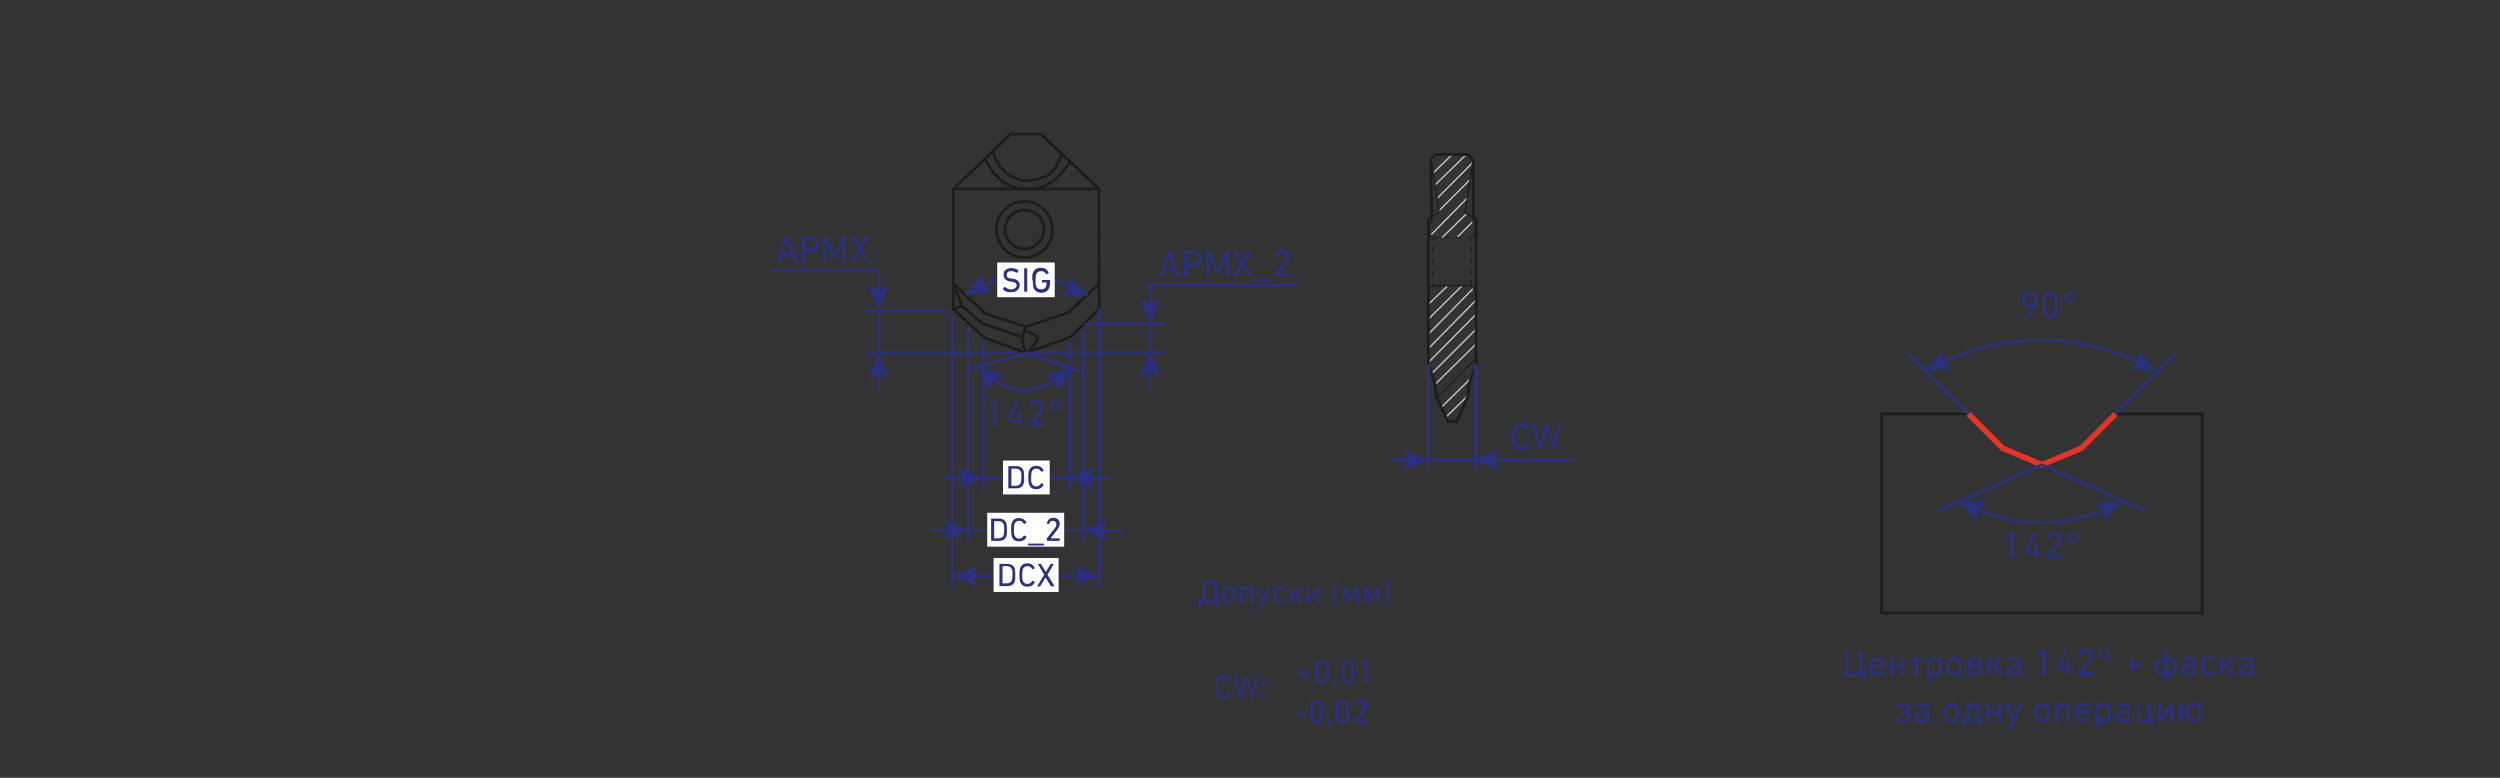 <?xml version="1.0" encoding="UTF-8"?>
<svg id="_Слой_1" data-name="Слой_1" xmlns="http://www.w3.org/2000/svg" version="1.1" viewBox="0 0 900 280">
  <rect x="0" y="0" width="900" height="280" fill="#333333" stroke="none"/>
  <!-- Generator: Adobe Illustrator 29.1.0, SVG Export Plug-In . SVG Version: 2.1.0 Build 142)  -->
  <defs>
    <style>
      .st0 {
        stroke-dasharray: 2;
      }

      .st0, .st1, .st2, .st3, .st4, .st5, .st6, .st7, .st8, .st9, .st10 {
        fill: none;
      }

      .st0, .st1, .st2, .st4, .st5, .st6, .st7, .st9, .st10 {
        stroke-miterlimit: 10;
      }

      .st0, .st1, .st3, .st6, .st7 {
        stroke-width: .5px;
      }

      .st0, .st1, .st3, .st7, .st8, .st10 {
        stroke: #1d1d1b;
      }

      .st2 {
        stroke: #ffed00;
      }

      .st11 {
        fill: #2a327e;
      }

      .st12 {
        fill: #2b3180;
      }

      .st3, .st8 {
        stroke-linecap: round;
        stroke-linejoin: round;
      }

      .st4 {
        stroke: #2b3180;
      }

      .st5 {
        stroke: #e6332a;
        stroke-width: 2px;
      }

      .st6 {
        stroke: #c8c6c6;
      }

      .st13 {
        fill: #fff;
      }

      .st7 {
        stroke-dasharray: 2.2 2.2;
      }

      .st9 {
        stroke: #2a327e;
      }
    </style>
  </defs>
  <g>
    <line class="st6" x1="515.9" y1="62.3" x2="522.8" y2="55.6"/>
    <line class="st6" x1="516.6" y1="66.6" x2="527.9" y2="55.6"/>
    <line class="st6" x1="517.3" y1="71.5" x2="530.1" y2="58.6"/>
    <line class="st6" x1="518" y1="75.9" x2="529.2" y2="64.7"/>
    <line class="st6" x1="515.1" y1="84.6" x2="528.2" y2="71.3"/>
    <line class="st6" x1="519.2" y1="85.5" x2="528" y2="76.9"/>
    <line class="st6" x1="524.4" y1="85.6" x2="530.3" y2="79.7"/>
    <line class="st6" x1="521.2" y1="102.8" x2="514.2" y2="109.6"/>
    <line class="st6" x1="526.4" y1="102.8" x2="514.2" y2="114.9"/>
    <line class="st6" x1="514.2" y1="120.3" x2="530.4" y2="103.8"/>
    <line class="st6" x1="514.2" y1="125.5" x2="531.3" y2="108.1"/>
    <line class="st6" x1="514.2" y1="130.5" x2="531.3" y2="113.2"/>
    <line class="st6" x1="531.3" y1="118.6" x2="515.6" y2="134.3"/>
    <line class="st6" x1="531.3" y1="123.9" x2="516.6" y2="138.4"/>
    <line class="st6" x1="529.4" y1="136.3" x2="518.9" y2="146.6"/>
    <line class="st6" x1="528.5" y1="142.4" x2="520.5" y2="150.2"/>
  </g>
  <polyline class="st8" points="364 48.3 374.8 48.3 395.6 68 395.7 111.3 385.2 121.4 369.4 127 354.2 121.5 343.2 111.3 343.2 68 364 48.1"/>
  <path class="st2" d="M2218.5-412.7"/>
  <path class="st2" d="M2194-427.7"/>
  <line class="st10" x1="343.2" y1="68" x2="395.6" y2="68"/>
  <path class="st10" d="M357.4,54.4c2,6.4,6,10,12,10.7"/>
  <path class="st10" d="M382.2,55.3c-1.8,6.5-6,9.7-12.8,9.7"/>
  <path class="st10" d="M385.2,58.1c-4,6.9-9.3,10.2-15.8,9.9"/>
  <path class="st10" d="M354.5,57.2c4.3,8.4,9.5,10.7,14.9,10.8"/>
  <line class="st10" x1="343.2" y1="102" x2="354.7" y2="112.9"/>
  <line class="st10" x1="369.3" y1="117.6" x2="354.7" y2="112.9"/>
  <line class="st10" x1="384.6" y1="112.5" x2="369.3" y2="117.6"/>
  <line class="st10" x1="395.7" y1="102.1" x2="384.6" y2="112.5"/>
  <line class="st10" x1="343.2" y1="102" x2="346.4" y2="110.2"/>
  <line class="st10" x1="343.2" y1="111.3" x2="346.4" y2="110.2"/>
  <line class="st10" x1="353.5" y1="116.4" x2="346.4" y2="110.2"/>
  <line class="st10" x1="368" y1="121.4" x2="353.5" y2="116.4"/>
  <path class="st10" d="M369.3,117.6c-1.5,3.1-1.5,6.2,0,9.3"/>
  <path class="st10" d="M368.8,119.2c2.1.4,3.8,1.2,5,2.4"/>
  <path class="st10" d="M369.4,127c2-1.6,3.5-3.4,4.4-5.3"/>
  <circle class="st10" cx="368.8" cy="82.6" r="10.1"/>
  <circle class="st10" cx="368.8" cy="82.6" r="7"/>
  <path class="st8" d="M530.3,57.6l-1.6-2h-11.9l-1.7,1.8.3,20.6-1.2,1.2v52.7c1.8,3.4,2.8,7,2.8,10.7l4.3,9.2h3.1l4.2-9.4c0-3.7.9-7.1,2.8-10.4v-53l-1-.8v-20.6Z"/>
  <line class="st1" x1="515.2" y1="57.4" x2="518.1" y2="76.5"/>
  <line class="st1" x1="515.5" y1="78" x2="518.1" y2="76.5"/>
  <line class="st1" x1="530.3" y1="57.6" x2="527.4" y2="76.6"/>
  <line class="st1" x1="530.3" y1="78.2" x2="527.4" y2="76.6"/>
  <line class="st1" x1="515.5" y1="78" x2="515.5" y2="80.2"/>
  <line class="st1" x1="514.2" y1="81.2" x2="515.5" y2="80.2"/>
  <line class="st1" x1="530.3" y1="78.2" x2="530.3" y2="80.2"/>
  <line class="st1" x1="531.3" y1="81.3" x2="530.3" y2="80.2"/>
  <line class="st1" x1="515.9" y1="102.8" x2="529.6" y2="102.8"/>
  <line class="st1" x1="514.2" y1="104.3" x2="515.9" y2="102.8"/>
  <line class="st1" x1="531.3" y1="104.9" x2="529.6" y2="102.8"/>
  <g>
    <line class="st1" x1="515.9" y1="85.5" x2="515.9" y2="86.5"/>
    <line class="st7" x1="515.9" y1="88.7" x2="515.9" y2="100.7"/>
    <line class="st1" x1="515.9" y1="101.8" x2="515.9" y2="102.8"/>
  </g>
  <line class="st0" x1="529.6" y1="102.8" x2="529.6" y2="85.6"/>
  <line class="st0" x1="515.9" y1="85.5" x2="529.6" y2="85.5"/>
  <line class="st0" x1="514.2" y1="83.7" x2="515.9" y2="85.5"/>
  <line class="st0" x1="531.3" y1="83.8" x2="529.6" y2="85.5"/>
  <line class="st3" x1="531.3" y1="129.1" x2="517.3" y2="143.2"/>
  <path class="st4" d="M347.6,106.2c13.7-8.7,28.3-8.7,43.9,0"/>
  <polygon class="st12" points="384.7 99.5 384.8 103.5 382 106.4 391.5 106.2 384.7 99.5"/>
  <polygon class="st12" points="357.1 105.3 353.9 102.7 353.6 98.7 347.6 106.1 357.1 105.3"/>
  <g>
    <path class="st11" d="M357.8,145.7h0l-1.6,1.1c0,0-.2,0-.2,0v-1c0,0,0-.1,0-.2l1.6-1.2c0,0,.2,0,.2,0h.8c0,0,.1,0,.1.1v9.1c0,0,0,.1-.1.1h-.9c0,0-.1,0-.1-.1v-7.8Z"/>
    <path class="st11" d="M362.8,152c0,0-.1,0-.1-.1v-.8c0,0,0-.1,0-.2l3-6.6c0,0,0-.1.2-.1h.9c0,0,.1,0,0,.1l-3,6.6h0s2.5,0,2.5,0c0,0,0,0,0,0v-2.5c0,0,0-.1.1-.1h.9c0,0,.1,0,.1.1v2.5c0,0,0,0,0,0h.9c0,0,.1,0,.1.1v.8c0,0,0,.1-.1.1h-.9c0,0,0,0,0,0v1.4c0,0,0,.1-.1.1h-.9c0,0-.1,0-.1-.1v-1.4c0,0,0,0,0,0h-3.7Z"/>
    <path class="st11" d="M370.5,152.8c0,0,0-.1,0-.2l3.4-4.3c.4-.6.7-1.1.7-1.6,0-.9-.6-1.5-1.5-1.5-.9,0-1.4.5-1.5,1.4,0,0,0,.1-.2.1l-.8-.2c0,0-.1,0-.1-.2,0-.6.3-1.1.8-1.6.5-.4,1.1-.7,1.9-.7.8,0,1.4.2,1.9.7.5.5.7,1.1.7,1.8,0,.7-.3,1.5-.9,2.3l-2.9,3.7h0s3.7,0,3.7,0c0,0,.1,0,.1.1v.8c0,0,0,.1-.1.1h-5c0,0-.1,0-.1-.1v-.7Z"/>
    <path class="st11" d="M380.1,148.1c-.6,0-1.1-.2-1.5-.6-.4-.4-.6-.9-.6-1.4,0-.6.2-1.1.6-1.4.4-.4.9-.6,1.5-.6.6,0,1.1.2,1.4.6.4.4.6.9.6,1.4,0,.6-.2,1.1-.6,1.4-.4.4-.9.6-1.4.6ZM380.1,147.4c.4,0,.7-.1.9-.4.2-.2.4-.6.4-.9,0-.4-.1-.7-.4-.9-.2-.2-.5-.4-.9-.4-.4,0-.7.1-.9.4-.2.2-.3.6-.3.9,0,.4.1.7.3.9.2.2.5.4.9.4Z"/>
  </g>
  <line class="st4" x1="353.9" y1="172.1" x2="385.1" y2="172.1"/>
  <line class="st4" x1="353.9" y1="123.1" x2="353.9" y2="176.1"/>
  <line class="st4" x1="385.1" y1="123.1" x2="385.1" y2="176.1"/>
  <g>
    <line class="st4" x1="391.1" y1="172.1" x2="399.8" y2="172.2"/>
    <polygon class="st12" points="393.9 175.9 392.3 172.1 393.9 168.4 385.1 172.1 393.9 175.9"/>
  </g>
  <g>
    <line class="st4" x1="339.9" y1="172.1" x2="347.9" y2="172.1"/>
    <polygon class="st12" points="345.1 175.8 346.7 172.1 345.1 168.4 353.9 172.1 345.1 175.8"/>
  </g>
  <line class="st4" x1="348.6" y1="191" x2="389.9" y2="191"/>
  <line class="st4" x1="348.6" y1="117.6" x2="348.6" y2="195"/>
  <line class="st4" x1="389.9" y1="118.9" x2="389.9" y2="195"/>
  <g>
    <line class="st4" x1="395.8" y1="191" x2="404.6" y2="191"/>
    <polygon class="st12" points="398.6 194.7 397.1 191 398.6 187.3 389.9 191 398.6 194.7"/>
  </g>
  <g>
    <line class="st4" x1="334.6" y1="191" x2="342.6" y2="191"/>
    <polygon class="st12" points="339.8 194.7 341.4 191 339.8 187.3 348.6 191 339.8 194.7"/>
  </g>
  <g>
    <line class="st4" x1="349" y1="207.3" x2="389.8" y2="207.3"/>
    <polygon class="st12" points="351.8 211 350.3 207.3 351.8 203.6 343.1 207.3 351.8 211"/>
    <polygon class="st12" points="387 211 388.5 207.3 387 203.6 395.7 207.3 387 211"/>
  </g>
  <line class="st4" x1="342.8" y1="113.3" x2="342.8" y2="211.4"/>
  <line class="st4" x1="395.7" y1="111.3" x2="395.7" y2="211.3"/>
  <line class="st4" x1="365.4" y1="127" x2="311.8" y2="127"/>
  <line class="st4" x1="341.6" y1="111.9" x2="310.9" y2="111.9"/>
  <line class="st4" x1="390.2" y1="116.6" x2="419.5" y2="116.6"/>
  <line class="st4" x1="369.4" y1="127" x2="419.5" y2="127"/>
  <g>
    <line class="st4" x1="414.1" y1="140.8" x2="414.1" y2="132.8"/>
    <polygon class="st12" points="417.8 135.6 414.1 134 410.4 135.6 414.1 126.8 417.8 135.6"/>
  </g>
  <line class="st4" x1="414.1" y1="116.6" x2="414.1" y2="126.8"/>
  <line class="st4" x1="414.1" y1="116.6" x2="414.1" y2="116.6"/>
  <line class="st4" x1="369.4" y1="127" x2="388.8" y2="133.8"/>
  <line class="st4" x1="349.9" y1="132.7" x2="369.4" y2="127"/>
  <path class="st4" d="M352.9,132.5c10,10.7,20.8,10.7,32.2,0"/>
  <polygon class="st12" points="356.4 140.6 357.7 136.7 361.3 135 352.2 132 356.4 140.6"/>
  <polygon class="st12" points="376.1 135.3 379.7 137 381 140.9 385.2 132.3 376.1 135.3"/>
  <line class="st4" x1="514.2" y1="165.6" x2="531.3" y2="165.6"/>
  <line class="st4" x1="514.2" y1="131.2" x2="514.2" y2="169.3"/>
  <line class="st4" x1="531.3" y1="131.1" x2="531.3" y2="169.3"/>
  <g>
    <line class="st4" x1="536.8" y1="165.6" x2="566.7" y2="165.6"/>
    <polygon class="st12" points="539.6 169.3 538 165.6 539.6 161.9 530.8 165.6 539.6 169.3"/>
  </g>
  <g>
    <path class="st11" d="M544.3,157.1c0-1.3,0-2.1.2-2.6.5-1.5,1.5-2.2,3.1-2.2,1.4,0,2.5.7,3,1.9,0,0,0,.1,0,.2l-.8.4c0,0-.2,0-.2,0-.4-.8-1.1-1.3-1.9-1.3-1,0-1.6.5-2,1.4-.1.4-.2,1.2-.2,2.3,0,1.2,0,2,.2,2.3.3.9,1,1.4,2,1.4.9,0,1.5-.4,1.9-1.3,0,0,0-.1.2,0l.8.4c0,0,0,0,0,.2-.5,1.2-1.6,1.9-3,1.9-1.6,0-2.7-.7-3.1-2.2-.2-.5-.3-1.4-.3-2.6Z"/>
    <path class="st11" d="M559.2,161.8c0,0-.1,0-.2-.1l-2-7h0s-2,7-2,7c0,0,0,.1-.2.1h-.8c0,0-.1,0-.2-.1l-2.3-9.1c0,0,0-.1.1-.1h.9c0,0,.2,0,.2.1l1.7,7h0l1.9-7c0,0,0-.1.2-.1h.7c0,0,.1,0,.2.1l2,7h0l1.6-7c0,0,0-.1.2-.1h.9c0,0,.1,0,.1.1l-2.3,9.1c0,0,0,.1-.2.1h-.8Z"/>
  </g>
  <g>
    <line class="st4" x1="500.2" y1="165.6" x2="508.3" y2="165.6"/>
    <polygon class="st12" points="505.4 169.3 507 165.6 505.4 161.9 514.2 165.6 505.4 169.3"/>
  </g>
  <g>
    <path class="st12" d="M431.4,219c0,0,0,0,0-.1v-2.6c0,0,0-.1.1-.1h.5c0,0,.1,0,.2,0,.4-.6.6-1.4.8-2.3.2-.9.2-2.3.2-4.2v-.5c0,0,0-.1.1-.1h4.7c0,0,.1,0,.1.1v7s0,0,0,0h.7c0,0,.1,0,.1.1v2.6c0,0,0,.1-.1.1h-.8c0,0,0,0,0-.1v-1.7s0,0,0,0h-5.4s0,0,0,0v1.7c0,0,0,.1-.1.1h-.8ZM436.9,216.1s0,0,0,0v-6s0,0,0,0h-2.7s0,0,0,0h0c0,1.7,0,3-.2,3.8-.1.9-.4,1.6-.7,2.2,0,0,0,0,0,0h3.6Z"/>
    <path class="st12" d="M439.9,214.2c0-.6,0-1.1.2-1.5.3-1,1.2-1.5,2.3-1.5s2,.6,2.3,1.5c.1.4.2.9.2,1.5s0,1.1-.2,1.5c-.3,1-1.2,1.5-2.3,1.5s-1.9-.6-2.3-1.5c-.1-.4-.2-.9-.2-1.5ZM443.8,214.2c0-.5,0-.9-.1-1.2-.2-.6-.6-.9-1.3-.9s-1.1.3-1.3.9c0,.3-.1.7-.1,1.2s0,.9.1,1.2c.2.6.6.9,1.3.9s1.1-.3,1.3-.9c0-.3.1-.7.1-1.2Z"/>
    <path class="st12" d="M446.5,217.1c0,0-.1,0-.1-.1v-5.5c0,0,0-.1.1-.1h4.3c0,0,.1,0,.1.1v5.5c0,0,0,.1-.1.1h-.8c0,0-.1,0-.1-.1v-4.7s0,0,0,0h-2.4s0,0,0,0v4.7c0,0,0,.1-.1.1h-.8Z"/>
    <path class="st12" d="M453,219.3c0,0-.1,0-.1-.1v-.7c0,0,0-.1.1-.1h.2c.5,0,.7-.2,1-.9l.2-.5-2.1-5.5c0,0,0-.1,0-.1h.8c0,0,.1,0,.1.1l1.5,4.1h0l1.5-4.1c0,0,0-.1.1-.1h.8c0,0,.1,0,0,.1l-2.3,6.1c-.3.7-.5,1.1-.8,1.4-.3.2-.6.4-1,.4h-.3Z"/>
    <path class="st12" d="M458.4,215.7c-.1-.4-.2-.9-.2-1.5s0-1.1.2-1.5c.3-1,1.2-1.5,2.3-1.5s1.5.3,2,1c0,0,0,.1,0,.2l-.5.4c0,0-.1,0-.2,0-.3-.4-.7-.6-1.2-.6s-1.1.3-1.3.9c0,.3-.1.7-.1,1.2s0,.9.1,1.2c.2.6.6.9,1.3.9s.9-.2,1.2-.6c0,0,.1,0,.2,0l.5.4c0,0,0,.1,0,.2-.5.6-1.1,1-2,1s-1.9-.6-2.3-1.5Z"/>
    <path class="st12" d="M464.3,217.1c0,0-.1,0-.1-.1v-5.5c0,0,0-.1.1-.1h.8c0,0,.1,0,.1.1v2.2s0,0,0,0h.5c.4,0,.8-.3,1-.7l.3-.8c.3-.7.6-.9,1.3-.9h.4c0,0,.1,0,.1.1v.7c0,0,0,.1-.1.1h-.1c-.4,0-.6,0-.7.5l-.3.6c-.1.3-.3.5-.6.7h0c.3.1.6.4.8.8l.3.8c.2.5.3.6.8.6h0c0,0,.1,0,.1.1v.7c0,0,0,.1-.1.1h-.4c-.7,0-1-.3-1.3-1l-.3-.9c-.3-.6-.6-.6-1-.6h-.5s0,0,0,0v2.3c0,0,0,.1-.1.1h-.8Z"/>
    <path class="st12" d="M470.5,217.1c0,0-.1,0-.1-.1v-5.5c0,0,0-.1.1-.1h.8c0,0,.1,0,.1.1v4.1h0l2.7-4.1s0,0,.1,0h.8c0,0,.1,0,.1.1v5.5c0,0,0,.1-.1.1h-.8c0,0-.1,0-.1-.1v-4.1h0l-2.7,4.1c0,0,0,0-.1,0h-.8Z"/>
    <path class="st12" d="M479.7,213.2c0-1.8.5-3.4,1.4-4.8,0,0,.1-.1.2-.1h.4c0,0,.1,0,0,.1-.8,1.5-1.1,3.1-1.1,4.8s.4,3.3,1.1,4.8c0,0,0,.1,0,.1h-.4c0,0-.1,0-.2-.1-.9-1.5-1.4-3.1-1.4-4.8Z"/>
    <path class="st12" d="M483.5,217.1c0,0-.1,0-.1-.1v-5.5c0,0,0-.1.1-.1h.9c0,0,.1,0,.1,0l1.7,3.7h0l1.7-3.7c0,0,0,0,.1,0h.9c0,0,.1,0,.1.1v5.5c0,0,0,.1-.1.1h-.8c0,0-.1,0-.1-.1v-3.7h0l-1.4,2.9c0,0,0,.1-.2.1h-.5s0,0-.1-.1l-1.4-2.9h0v3.7c0,0,0,.1-.1.1h-.8Z"/>
    <path class="st12" d="M491.2,217.1c0,0-.1,0-.1-.1v-5.5c0,0,0-.1.1-.1h.9c0,0,.1,0,.1,0l1.7,3.7h0l1.7-3.7c0,0,0,0,.1,0h.9c0,0,.1,0,.1.1v5.5c0,0,0,.1-.1.1h-.8c0,0-.1,0-.1-.1v-3.7h0l-1.4,2.9c0,0,0,.1-.2.1h-.5s0,0-.1-.1l-1.4-2.9h0v3.7c0,0,0,.1-.1.1h-.8Z"/>
    <path class="st12" d="M499.5,213.2c0-1.7-.4-3.3-1.1-4.8,0,0,0-.1,0-.1h.4c0,0,.1,0,.2.1.9,1.5,1.4,3.1,1.4,4.8s-.5,3.4-1.4,4.8c0,0-.1.1-.2.1h-.4c0,0-.1,0,0-.1.8-1.5,1.1-3.1,1.1-4.8Z"/>
    <path class="st12" d="M469,243.1s0,0,0,0h-1.9c0,0-.1,0-.1-.1v-.6c0,0,0-.1.1-.1h1.9s0,0,0,0v-1.9c0,0,0-.1.1-.1h.7c0,0,.1,0,.1.1v1.9s0,0,0,0h1.9c0,0,.1,0,.1.1v.6c0,0,0,.1-.1.1h-1.9s0,0,0,0v1.9c0,0,0,.1-.1.1h-.7c0,0-.1,0-.1-.1v-1.9Z"/>
    <path class="st12" d="M473.5,241.9c0-1.4,0-2.3.2-2.7.3-1,1.1-1.5,2.2-1.5s1.9.5,2.2,1.5c.1.4.2,1.3.2,2.7s0,2.3-.2,2.7c-.3,1-1.1,1.5-2.2,1.5s-1.9-.5-2.2-1.5c-.1-.4-.2-1.3-.2-2.7ZM475.9,245.1c.6,0,1-.3,1.2-.8,0-.3.1-1.1.1-2.5s0-2.2-.1-2.5c-.2-.5-.6-.8-1.2-.8s-1,.3-1.2.8c0,.3-.1,1.1-.1,2.5s0,2.2.1,2.5c.2.5.6.8,1.2.8Z"/>
    <path class="st12" d="M480,244.8c0,0,0-.1.1-.1h.8c0,0,.1,0,.1.1v1.1c0,.1,0,.2,0,.3l-.7,1c0,0,0,0-.2,0s-.1,0-.1-.1v-2.3Z"/>
    <path class="st12" d="M482.8,241.9c0-1.4,0-2.3.2-2.7.3-1,1.1-1.5,2.2-1.5s1.9.5,2.2,1.5c.1.4.2,1.3.2,2.7s0,2.3-.2,2.7c-.3,1-1.1,1.5-2.2,1.5s-1.9-.5-2.2-1.5c-.1-.4-.2-1.3-.2-2.7ZM485.2,245.1c.6,0,1-.3,1.2-.8,0-.3.1-1.1.1-2.5s0-2.2-.1-2.5c-.2-.5-.6-.8-1.2-.8s-1,.3-1.2.8c0,.3-.1,1.1-.1,2.5s0,2.2.1,2.5c.2.5.6.8,1.2.8Z"/>
    <path class="st12" d="M491.4,239h0l-1.4.9c0,0-.1,0-.1,0v-.9c0,0,0-.1,0-.2l1.4-1c0,0,.1,0,.2,0h.7c0,0,.1,0,.1.1v7.9c0,0,0,.1-.1.1h-.8c0,0-.1,0-.1-.1v-6.8Z"/>
    <path class="st12" d="M466.9,257.6c0,0-.1,0-.1-.1v-.7c0,0,0-.1.1-.1h3.2c0,0,.1,0,.1.1v.7c0,0,0,.1-.1.1h-3.2Z"/>
    <path class="st12" d="M471.6,256.3c0-1.4,0-2.3.2-2.7.3-1,1.1-1.5,2.2-1.5s1.9.5,2.2,1.5c.1.4.2,1.3.2,2.7s0,2.3-.2,2.7c-.3,1-1.1,1.5-2.2,1.5s-1.9-.5-2.2-1.5c-.1-.4-.2-1.3-.2-2.7ZM474,259.5c.6,0,1-.3,1.2-.8,0-.3.1-1.1.1-2.5s0-2.2-.1-2.5c-.2-.5-.6-.8-1.2-.8s-1,.3-1.2.8c0,.3-.1,1.1-.1,2.5s0,2.2.1,2.5c.2.5.6.8,1.2.8Z"/>
    <path class="st12" d="M478.1,259.2c0,0,0-.1.1-.1h.8c0,0,.1,0,.1.1v1.1c0,.1,0,.2,0,.3l-.7,1c0,0,0,0-.2,0s-.1,0-.1-.1v-2.3Z"/>
    <path class="st12" d="M480.8,256.3c0-1.4,0-2.3.2-2.7.3-1,1.1-1.5,2.2-1.5s1.9.5,2.2,1.5c.1.4.2,1.3.2,2.7s0,2.3-.2,2.7c-.3,1-1.1,1.5-2.2,1.5s-1.9-.5-2.2-1.5c-.1-.4-.2-1.3-.2-2.7ZM483.3,259.5c.6,0,1-.3,1.2-.8,0-.3.1-1.1.1-2.5s0-2.2-.1-2.5c-.2-.5-.6-.8-1.2-.8s-1,.3-1.2.8c0,.3-.1,1.1-.1,2.5s0,2.2.1,2.5c.2.5.6.8,1.2.8Z"/>
    <path class="st12" d="M487.5,259.6c0,0,0-.1,0-.2l2.9-3.7c.4-.5.6-1,.6-1.4,0-.8-.5-1.3-1.3-1.3s-1.2.4-1.3,1.2c0,0,0,.1-.1,0l-.7-.2c0,0-.1,0,0-.1,0-.5.3-1,.7-1.4.4-.4.9-.6,1.6-.6s1.2.2,1.7.6c.4.4.6.9.6,1.6s-.3,1.3-.8,2l-2.5,3.2h0s3.2,0,3.2,0c0,0,.1,0,.1.1v.7c0,0,0,.1-.1.1h-4.4c0,0-.1,0-.1-.1v-.6Z"/>
  </g>
  <g>
    <path class="st12" d="M437.6,247.4c0-1.1,0-1.9.2-2.3.4-1.3,1.3-1.9,2.7-1.9s2.1.6,2.6,1.6c0,0,0,.1,0,.2l-.7.3c0,0-.1,0-.2,0-.4-.7-.9-1.1-1.7-1.1s-1.4.4-1.7,1.2c-.1.3-.2,1-.2,2s0,1.7.2,2c.3.8.8,1.2,1.7,1.2s1.3-.4,1.7-1.1c0,0,0,0,.2,0l.7.3c0,0,0,0,0,.2-.5,1.1-1.4,1.6-2.6,1.6s-2.3-.6-2.7-1.9c-.1-.4-.2-1.2-.2-2.3Z"/>
    <path class="st12" d="M450.5,251.5c0,0-.1,0-.1-.1l-1.7-6.1h0l-1.7,6.1c0,0,0,.1-.1.1h-.7c0,0-.1,0-.1-.1l-2-7.9c0,0,0-.1,0-.1h.8c0,0,.1,0,.1.1l1.5,6.1h0l1.7-6.1c0,0,0-.1.1-.1h.6c0,0,.1,0,.1.1l1.7,6.1h0l1.4-6.1c0,0,0-.1.2-.1h.8c0,0,.1,0,0,.1l-2,7.9c0,0,0,.1-.1.1h-.7Z"/>
    <path class="st12" d="M454.3,247c0,0-.1,0-.1-.1v-1c0,0,0-.1.1-.1h.9c0,0,.1,0,.1.1v1c0,0,0,.1-.1.1h-.9ZM454.2,250.4c0,0,0-.1.1-.1h.9c0,0,.1,0,.1.1v1c0,0,0,.1-.1.1h-.9c0,0-.1,0-.1-.1v-1Z"/>
  </g>
  <g>
    <line class="st4" x1="316.3" y1="141.2" x2="316.3" y2="133.2"/>
    <polygon class="st12" points="320 136 316.3 134.4 312.6 136 316.3 127.2 320 136"/>
  </g>
  <line class="st4" x1="316.3" y1="111.5" x2="316.3" y2="127.2"/>
  <g>
    <rect class="st13" x="361.1" y="165.8" width="16.8" height="12.2"/>
    <g>
      <path class="st11" d="M363,167.9c0,0,0-.1.1-.1h2.7c1.4,0,2.3.6,2.7,1.7.1.4.2,1.2.2,2.3,0,1.1,0,1.9-.2,2.3-.4,1.2-1.3,1.7-2.7,1.7h-2.7c0,0-.1,0-.1-.1v-7.9ZM364.1,174.9s0,0,0,0h1.5c1,0,1.6-.4,1.9-1.1.1-.3.2-1,.2-2,0-1,0-1.7-.2-2-.3-.7-.9-1.1-1.9-1.1h-1.5s0,0,0,0v6Z"/>
      <path class="st11" d="M370.2,171.9c0-1.1,0-1.9.2-2.3.4-1.3,1.3-1.9,2.7-1.9,1.2,0,2.1.6,2.6,1.6,0,0,0,.1,0,.2l-.7.3c0,0-.1,0-.2,0-.4-.7-.9-1.1-1.7-1.1-.9,0-1.4.4-1.7,1.2-.1.3-.2,1-.2,2s0,1.7.2,2c.3.8.8,1.2,1.7,1.2.8,0,1.3-.4,1.7-1.1,0,0,0,0,.2,0l.7.3c0,0,0,0,0,.2-.5,1.1-1.4,1.6-2.6,1.6-1.4,0-2.3-.6-2.7-1.9-.1-.4-.2-1.2-.2-2.3Z"/>
    </g>
  </g>
  <g>
    <rect class="st13" x="355.4" y="184.6" width="27.7" height="12.2"/>
    <g>
      <path class="st11" d="M356.8,186.8c0,0,0-.1.1-.1h2.7c1.4,0,2.3.6,2.7,1.7.1.4.2,1.2.2,2.3,0,1.1,0,1.9-.2,2.3-.4,1.2-1.3,1.7-2.7,1.7h-2.7c0,0-.1,0-.1-.1v-7.9ZM357.9,193.8s0,0,0,0h1.5c1,0,1.6-.4,1.9-1.1.1-.3.2-1,.2-2,0-1,0-1.7-.2-2-.3-.7-.9-1.1-1.9-1.1h-1.5s0,0,0,0v6Z"/>
      <path class="st11" d="M364,190.7c0-1.1,0-1.9.2-2.3.4-1.3,1.3-1.9,2.7-1.9,1.2,0,2.1.6,2.6,1.6,0,0,0,.1,0,.2l-.7.3c0,0-.1,0-.2,0-.4-.7-.9-1.1-1.7-1.1-.9,0-1.4.4-1.7,1.2-.1.3-.2,1-.2,2s0,1.7.2,2c.3.8.8,1.2,1.7,1.2.8,0,1.3-.4,1.7-1.1,0,0,0,0,.2,0l.7.3c0,0,0,0,0,.2-.5,1.1-1.4,1.6-2.6,1.6-1.4,0-2.3-.6-2.7-1.9-.1-.4-.2-1.2-.2-2.3Z"/>
      <path class="st11" d="M375.8,196.4h-5.7s0-.7,0-.7h5.7s0,.7,0,.7Z"/>
      <path class="st11" d="M376.8,194.1c0,0,0-.1,0-.2l2.9-3.7c.4-.5.6-1,.6-1.4,0-.8-.5-1.3-1.3-1.3-.8,0-1.2.4-1.3,1.2,0,0,0,.1-.1,0l-.7-.2c0,0-.1,0,0-.1,0-.5.3-1,.7-1.4.4-.4.9-.6,1.6-.6.7,0,1.2.2,1.7.6.4.4.6.9.6,1.6,0,.6-.3,1.3-.8,2l-2.5,3.2h0s3.2,0,3.2,0c0,0,.1,0,.1.1v.7c0,0,0,.1-.1.1h-4.4c0,0-.1,0-.1-.1v-.6Z"/>
    </g>
  </g>
  <g>
    <rect class="st13" x="357.7" y="200.9" width="23.4" height="12.2"/>
    <g>
      <path class="st11" d="M359.8,203.1c0,0,0-.1.1-.1h2.7c1.4,0,2.3.6,2.7,1.7.1.4.2,1.2.2,2.3,0,1.1,0,1.9-.2,2.3-.4,1.2-1.3,1.7-2.7,1.7h-2.7c0,0-.1,0-.1-.1v-7.9ZM360.9,210s0,0,0,0h1.5c1,0,1.6-.4,1.9-1.1.1-.3.2-1,.2-2,0-1,0-1.7-.2-2-.3-.7-.9-1.1-1.9-1.1h-1.5s0,0,0,0v6Z"/>
      <path class="st11" d="M367,207c0-1.1,0-1.9.2-2.3.4-1.3,1.3-1.9,2.7-1.9,1.2,0,2.1.6,2.6,1.6,0,0,0,.1,0,.2l-.7.3c0,0-.1,0-.2,0-.4-.7-.9-1.1-1.7-1.1-.9,0-1.4.4-1.7,1.2-.1.3-.2,1-.2,2s0,1.7.2,2c.3.8.8,1.2,1.7,1.2.8,0,1.3-.4,1.7-1.1,0,0,0,0,.2,0l.7.3c0,0,0,0,0,.2-.5,1.1-1.4,1.6-2.6,1.6-1.4,0-2.3-.6-2.7-1.9-.1-.4-.2-1.2-.2-2.3Z"/>
      <path class="st11" d="M378.5,211.1c0,0-.1,0-.2-.1l-1.9-3.1h0l-1.9,3.1c0,0-.1.1-.2.1h-.9c0,0-.1,0,0-.1l2.5-4.1-2.2-3.8c0,0,0-.1,0-.1h.9c0,0,.1,0,.2.1l1.7,2.8h0l1.7-2.8c0,0,0-.1.2-.1h.9c0,0,.1,0,0,.1l-2.2,3.8,2.5,4.1c0,0,0,.1,0,.1h-.9Z"/>
    </g>
  </g>
  <g>
    <path class="st11" d="M282.5,85.2c0,0,0-.1.2-.1h.9c0,0,.2,0,.2.1l3.2,9.1c0,0,0,.1,0,.1h-1c0,0-.2,0-.2-.1l-.7-2h-3.8s-.7,2.1-.7,2.1c0,0,0,.1-.2.1h-1c0,0-.1,0,0-.1l3.3-9.2ZM281.6,91.2h3s-1.5-4.3-1.5-4.3h0l-1.5,4.3Z"/>
    <path class="st11" d="M288.6,94.5c0,0-.1,0-.1-.1v-9.1c0,0,0-.1.1-.1h3.4c.9,0,1.6.3,2.2.8.5.5.8,1.2.8,2,0,.8-.3,1.5-.8,2.1-.5.5-1.3.8-2.2.8h-2.2c0,0,0,0,0,0v3.6c0,0,0,.1-.1.1h-1ZM291.9,89.5c1.2,0,1.8-.6,1.8-1.7s-.7-1.7-1.8-1.7h-2.1c0,0,0,0,0,0v3.2c0,0,0,0,0,0h2.1Z"/>
    <path class="st11" d="M296.6,85.2c0,0,0-.1.1-.1h.9c.1,0,.2,0,.2.1l2.8,6.3h0l2.7-6.4c0,0,.1-.1.2-.1h.9c0,0,.1,0,.1.1v9.1c0,0,0,.1-.1.1h-.9c0,0-.1,0-.1-.1v-6.6h0l-2.3,5.2c0,.1-.1.2-.2.2h-.6c-.1,0-.2,0-.3-.2l-2.4-5.2h0v6.6c0,0,0,.1-.1.1h-.9c0,0-.1,0-.1-.1v-9.1Z"/>
    <path class="st11" d="M312.2,94.4c0,0-.2,0-.2-.1l-2.2-3.6h0l-2.2,3.6c0,0-.1.1-.2.1h-1.1c0,0-.1,0,0-.2l2.8-4.7-2.6-4.3c0,0,0-.2,0-.2h1.1c0,0,.2,0,.2.1l1.9,3.2h0l1.9-3.2c0,0,0-.1.2-.1h1.1c.1,0,.1,0,0,.2l-2.6,4.4,2.9,4.7c0,.1,0,.2,0,.2h-1.1Z"/>
  </g>
  <g>
    <polyline class="st4" points="278 97.5 316.2 97.5 316.3 105.5"/>
    <polygon class="st12" points="312.5 102.7 316.3 104.3 320 102.7 316.3 111.5 312.5 102.7"/>
  </g>
  <g>
    <path class="st11" d="M420.3,90.3c0,0,0-.1.2-.1h.9c0,0,.2,0,.2.1l3.2,9.1c0,0,0,.1,0,.1h-1c0,0-.2,0-.2-.1l-.7-2h-3.8s-.7,2.1-.7,2.1c0,0,0,.1-.2.1h-1c0,0-.1,0,0-.1l3.3-9.2ZM419.4,96.3h3s-1.5-4.3-1.5-4.3h0l-1.5,4.3Z"/>
    <path class="st11" d="M426.3,99.6c0,0-.1,0-.1-.1v-9.1c0,0,0-.1.1-.1h3.4c.9,0,1.6.3,2.2.8.5.5.8,1.2.8,2,0,.8-.3,1.5-.8,2.1-.5.5-1.3.8-2.2.8h-2.2c0,0,0,0,0,0v3.6c0,0,0,.1-.1.1h-1ZM429.6,94.7c1.2,0,1.8-.6,1.8-1.7s-.7-1.7-1.8-1.7h-2.1c0,0,0,0,0,0v3.2c0,0,0,0,0,0h2.1Z"/>
    <path class="st11" d="M434.4,90.3c0,0,0-.1.1-.1h.9c.1,0,.2,0,.2.1l2.8,6.3h0l2.7-6.4c0,0,.1-.1.2-.1h.9c0,0,.1,0,.1.1v9.1c0,0,0,.1-.1.1h-.9c0,0-.1,0-.1-.1v-6.6h0l-2.3,5.2c0,.1-.1.2-.2.2h-.6c-.1,0-.2,0-.3-.2l-2.4-5.2h0v6.6c0,0,0,.1-.1.1h-.9c0,0-.1,0-.1-.1v-9.1Z"/>
    <path class="st11" d="M449.9,99.6c0,0-.2,0-.2-.1l-2.2-3.6h0l-2.2,3.6c0,0-.1.1-.2.1h-1.1c0,0-.1,0,0-.2l2.8-4.7-2.6-4.3c0,0,0-.2,0-.2h1.1c0,0,.2,0,.2.1l1.9,3.2h0l1.9-3.2c0,0,0-.1.2-.1h1.1c.1,0,.1,0,0,.2l-2.6,4.4,2.9,4.7c0,.1,0,.2,0,.2h-1.1Z"/>
    <path class="st11" d="M458,101.4h-6.6s0-.8,0-.8h6.6s0,.8,0,.8Z"/>
    <path class="st11" d="M459.1,98.7c0,0,0-.1,0-.2l3.4-4.3c.4-.6.7-1.1.7-1.6,0-.9-.6-1.5-1.5-1.5-.9,0-1.4.5-1.5,1.4,0,0,0,.1-.2.1l-.8-.2c0,0-.1,0-.1-.2,0-.6.3-1.1.8-1.6.5-.4,1.1-.7,1.9-.7.8,0,1.4.2,1.9.7.5.5.7,1.1.7,1.8,0,.7-.3,1.5-.9,2.3l-2.9,3.7h0s3.7,0,3.7,0c0,0,.1,0,.1.1v.8c0,0,0,.1-.1.1h-5c0,0-.1,0-.1-.1v-.7Z"/>
  </g>
  <g>
    <polyline class="st4" points="452.4 102.6 414.1 102.6 414.1 110.6"/>
    <polygon class="st12" points="410.4 107.8 414.1 109.4 417.8 107.8 414.1 116.6 410.4 107.8"/>
  </g>
  <line class="st4" x1="452.4" y1="102.6" x2="467.2" y2="102.6"/>
  <line class="st10" x1="708.6" y1="149" x2="721" y2="161.4"/>
  <line class="st10" x1="721" y1="161.4" x2="735.1" y2="167.3"/>
  <polyline class="st10" points="708.6 149 677.4 149 677.4 220.7 735.1 220.7 792.8 220.7 792.8 149 761.6 149"/>
  <line class="st10" x1="761.6" y1="149" x2="749.2" y2="161.4"/>
  <line class="st10" x1="749.2" y1="161.4" x2="735.1" y2="167.3"/>
  <polyline class="st5" points="708.6 149 721 161.4 735.1 167.3 749.2 161.4 761.6 149"/>
  <line class="st9" x1="735.1" y1="167.3" x2="772.6" y2="184"/>
  <line class="st9" x1="735.1" y1="167.3" x2="697.6" y2="184"/>
  <g>
    <path class="st9" d="M710.7,183.1c16.1,6.8,32.1,6.9,47.9,0"/>
    <polygon class="st11" points="711.7 187.6 711.8 183.6 714.8 180.8 705.2 180.6 711.7 187.6"/>
    <polygon class="st11" points="757.6 187.7 757.4 183.6 754.4 181 763.9 180.6 757.6 187.7"/>
  </g>
  <g>
    <path class="st11" d="M724,193.2h0l-1.6,1.1c0,0-.2,0-.2,0v-1c0,0,0-.1,0-.2l1.6-1.2c0,0,.2,0,.2,0h.8c0,0,.1,0,.1.1v9.1c0,0,0,.1-.1.1h-.9c0,0-.1,0-.1-.1v-7.8Z"/>
    <path class="st11" d="M729.1,199.5c0,0-.1,0-.1-.1v-.8c0,0,0-.1,0-.2l3-6.6c0,0,0-.1.2-.1h.9c0,0,.1,0,0,.1l-3,6.6h0s2.5,0,2.5,0c0,0,0,0,0,0v-2.5c0,0,0-.1.1-.1h.9c0,0,.1,0,.1.1v2.5c0,0,0,0,0,0h.9c0,0,.1,0,.1.1v.8c0,0,0,.1-.1.1h-.9c0,0,0,0,0,0v1.4c0,0,0,.1-.1.1h-.9c0,0-.1,0-.1-.1v-1.4c0,0,0,0,0,0h-3.7Z"/>
    <path class="st11" d="M736.8,200.3c0,0,0-.1,0-.2l3.4-4.3c.4-.6.7-1.1.7-1.6,0-.9-.6-1.5-1.5-1.5-.9,0-1.4.5-1.5,1.4,0,0,0,.1-.2.1l-.8-.2c0,0-.1,0-.1-.2,0-.6.3-1.1.8-1.6.5-.4,1.1-.7,1.9-.7.8,0,1.4.2,1.9.7.5.5.7,1.1.7,1.8,0,.7-.3,1.5-.9,2.3l-2.9,3.7h0s3.7,0,3.7,0c0,0,.1,0,.1.1v.8c0,0,0,.1-.1.1h-5c0,0-.1,0-.1-.1v-.7Z"/>
    <path class="st11" d="M746.4,195.6c-.6,0-1.1-.2-1.5-.6-.4-.4-.6-.9-.6-1.4,0-.6.2-1.1.6-1.4.4-.4.9-.6,1.5-.6.6,0,1.1.2,1.4.6.4.4.6.9.6,1.4,0,.6-.2,1.1-.6,1.4-.4.4-.9.6-1.4.6ZM746.4,194.9c.4,0,.7-.1.9-.4.2-.2.4-.6.4-.9,0-.4-.1-.7-.4-.9-.2-.2-.5-.4-.9-.4-.4,0-.7.1-.9.4-.2.2-.3.6-.3.9,0,.4.1.7.3.9.2.2.5.4.9.4Z"/>
  </g>
  <line class="st9" x1="708.6" y1="149" x2="687" y2="127.5"/>
  <line class="st9" x1="761.6" y1="149" x2="783.2" y2="127.4"/>
  <g>
    <path class="st9" d="M698.4,130.8c23.9-11.1,48.1-11.2,72.6,0"/>
    <polygon class="st11" points="702.6 133 699.5 130.3 699.3 126.3 693.1 133.5 702.6 133"/>
    <polygon class="st11" points="766.8 133 769.8 130.4 770 126.3 776.3 133.5 766.8 133"/>
  </g>
  <g>
    <path class="st11" d="M731.5,110.4h0c-.2.1-.5.2-1,.2-.8,0-1.4-.2-1.9-.8-.5-.5-.8-1.2-.8-2,0-.9.3-1.6.8-2.1.5-.5,1.2-.8,2.1-.8.8,0,1.5.3,2.1.8.5.5.8,1.2.8,2.1,0,.7-.2,1.4-.6,2.1l-2.4,4.5c0,0,0,0-.2,0h-.9c0,0-.1,0,0-.1l2.1-3.9ZM730.7,109.6c.5,0,.9-.2,1.2-.5.3-.3.5-.8.5-1.3s-.2-1-.5-1.3c-.3-.3-.7-.5-1.2-.5s-.9.2-1.2.5c-.3.3-.5.8-.5,1.3s.2,1,.5,1.3c.3.3.7.5,1.2.5Z"/>
    <path class="st11" d="M735.4,109.8c0-1.6,0-2.6.2-3.1.4-1.2,1.2-1.8,2.6-1.8,1.3,0,2.2.6,2.6,1.8.1.5.2,1.5.2,3.1s0,2.6-.2,3.1c-.4,1.2-1.2,1.8-2.6,1.8-1.3,0-2.2-.6-2.6-1.8-.1-.5-.2-1.5-.2-3.1ZM738.2,113.6c.7,0,1.2-.3,1.4-.9,0-.3.2-1.2.1-2.8s0-2.5-.2-2.8c-.2-.6-.7-.9-1.4-.9-.7,0-1.2.3-1.4.9,0,.3-.2,1.2-.1,2.8s0,2.5.2,2.8c.2.6.7.9,1.4.9Z"/>
    <path class="st11" d="M745.1,109c-.6,0-1.1-.2-1.5-.6-.4-.4-.6-.9-.6-1.4,0-.6.2-1.1.6-1.4.4-.4.9-.6,1.5-.6s1.1.2,1.4.6c.4.4.6.9.6,1.4,0,.6-.2,1.1-.6,1.4-.4.4-.9.6-1.4.6ZM745.1,108.2c.4,0,.7-.1.9-.4.2-.2.4-.6.4-.9,0-.4-.1-.7-.4-.9-.2-.2-.5-.4-.9-.4s-.7.1-.9.4c-.2.2-.3.6-.3.9,0,.4.1.7.3.9.2.2.5.4.9.4Z"/>
  </g>
  <g>
    <path class="st11" d="M670.7,245.5c0,0-.1,0-.1-.1v-1.9c0,0,0,0,0,0h-6.3c0,0-.1,0-.1-.1v-9.2c0,0,0-.1.1-.1h1c0,0,.1,0,.1.1v8c0,0,0,0,0,0h4c0,0,0,0,0,0v-8c0,0,0-.1.1-.1h1c0,0,.1,0,.1.1v8c0,0,0,0,0,0h.9c0,0,.1,0,.1.1v3c0,0,0,.1-.1.1h-.9Z"/>
    <path class="st11" d="M673,241.7c-.2-.5-.2-1-.2-1.7,0-.7,0-1.3.2-1.7.4-1.2,1.3-1.8,2.6-1.8,1.3,0,2.2.7,2.6,1.8.1.4.2,1.1.2,1.9,0,0,0,.1-.2.1h-4.2c0,0,0,0,0,0,0,.3,0,.6.1.8.3.8.8,1.1,1.7,1.1.7,0,1.3-.3,1.7-.7,0,0,.1,0,.2,0l.6.5c0,0,0,.1,0,.2-.6.8-1.5,1.1-2.6,1.1-1.3,0-2.3-.6-2.7-1.8ZM677.1,239.4c0,0,0,0,0,0,0-.3,0-.6,0-.7-.2-.7-.7-1-1.5-1-.8,0-1.3.3-1.5,1,0,.2,0,.4,0,.7s0,0,0,0h3.1Z"/>
    <path class="st11" d="M680.4,243.3c0,0-.1,0-.1-.1v-6.4c0,0,0-.1.1-.1h.9c0,0,.1,0,.1.1v2.5c0,0,0,0,0,0h2.9c0,0,0,0,0,0v-2.5c0,0,0-.1.1-.1h.9c0,0,.1,0,.1.1v6.4c0,0,0,.1-.1.1h-.9c0,0-.1,0-.1-.1v-2.6c0,0,0,0,0,0h-2.9c0,0,0,0,0,0v2.6c0,0,0,.1-.1.1h-.9Z"/>
    <path class="st11" d="M689.3,243.3c0,0-.1,0-.1-.1v-5.4c0,0,0,0,0,0h-1.9c0,0-.1,0-.1-.1v-.8c0,0,0-.1.1-.1h5.2c0,0,.1,0,.1.1v.8c0,0,0,.1-.1.1h-2c0,0,0,0,0,0v5.4c0,0,0,.1-.1.1h-.9Z"/>
    <path class="st11" d="M693.9,245.8c0,0-.1,0-.1-.1v-8.9c0,0,0-.1.1-.1h.9c0,0,.1,0,.1.1v.6h0c.4-.6,1-.9,1.9-.9,1.2,0,1.9.5,2.3,1.6.2.5.2,1.1.2,1.9,0,.8,0,1.4-.2,1.9-.3,1.1-1.1,1.6-2.3,1.6-.9,0-1.5-.3-1.9-.9h0v3.1c0,0,0,.1-.1.1h-.9ZM698,241.4c0-.3.2-.8.1-1.4,0-.6,0-1.1-.2-1.4-.2-.7-.7-1-1.5-1-.8,0-1.2.3-1.5,1,0,.3-.2.8-.2,1.4,0,.6,0,1.1.2,1.4.2.7.7,1,1.5,1,.7,0,1.2-.3,1.5-1Z"/>
    <path class="st11" d="M700.8,240c0-.7,0-1.2.2-1.7.3-1.1,1.3-1.8,2.6-1.8,1.3,0,2.3.7,2.6,1.8.2.4.2,1,.2,1.7,0,.7,0,1.2-.2,1.7-.4,1.1-1.3,1.8-2.6,1.8-1.3,0-2.2-.7-2.6-1.8-.2-.4-.2-1-.2-1.7ZM705.3,240c0-.6,0-1-.2-1.3-.2-.7-.7-1-1.5-1-.8,0-1.3.3-1.5,1,0,.3-.2.8-.2,1.3s0,1,.2,1.4c.2.7.7,1,1.5,1,.8,0,1.3-.3,1.5-1,0-.3.2-.8.1-1.4Z"/>
    <path class="st11" d="M708.5,243.3c0,0-.1,0-.1-.1v-6.4c0,0,0-.1.1-.1h2.9c1.3,0,2.1.6,2.1,1.7,0,.7-.3,1.2-1,1.5h0c.7.3,1.1.8,1.1,1.6,0,1.2-.8,1.9-2.2,1.9h-2.9ZM711.3,239.4c.7,0,1-.3,1-.9,0-.6-.3-.8-1-.8h-1.7c0,0,0,0,0,0v1.6s0,0,0,0h1.7ZM711.4,242.3c.7,0,1.1-.3,1.1-1,0-.6-.4-.9-1.1-.9h-1.7c0,0,0,0,0,0v1.7s0,0,0,0h1.7Z"/>
    <path class="st11" d="M715.7,243.3c0,0-.1,0-.1-.1v-6.4c0,0,0-.1.1-.1h.9c0,0,.1,0,.1.1v2.5c0,0,0,0,0,0h.6c.5,0,.9-.3,1.1-.8l.3-.9c.3-.8.7-1.1,1.5-1.1h.4c0,0,.1,0,.1.1v.8c0,0,0,.1-.1.1h-.1c-.4,0-.7.1-.8.6l-.3.7c-.1.4-.4.6-.7.8h0c.4.1.7.4.9.9l.4.9c.2.6.3.7.9.7h0c0,0,.1,0,.1.1v.8c0,0,0,.1-.1.1h-.5c-.8,0-1.2-.3-1.5-1.2l-.4-1c-.3-.7-.8-.7-1.2-.7h-.6c0,0,0,0,0,0v2.6c0,0,0,.1-.1.1h-.9Z"/>
    <path class="st11" d="M722.3,241.4c0-1.4.9-2.1,2.6-2.1h1.5c0,0,0,0,0,0v-.5c0-.9-.4-1.3-1.6-1.3-.6,0-1.2.2-1.6.5,0,0-.2,0-.2,0l-.4-.6c0,0,0-.1,0-.2.6-.4,1.3-.7,2.3-.7,1.9,0,2.6.6,2.6,2.3v4.4c0,0,0,.1-.1.1h-.8c0,0-.1,0-.1-.1v-.6h0c-.4.6-1,.9-2,.9-1.3,0-2.2-.7-2.2-2ZM726.5,241.1v-.7c0,0,0,0,0,0h-1.3c-1.1,0-1.6.3-1.6,1.1,0,.7.5,1,1.4,1,1,0,1.7-.5,1.7-1.3Z"/>
    <path class="st11" d="M735.4,235.3h0l-1.6,1.1c0,0-.2,0-.2,0v-1c0,0,0-.1,0-.2l1.6-1.2c0,0,.2,0,.2,0h.8c0,0,.1,0,.1.1v9.1c0,0,0,.1-.1.1h-.9c0,0-.1,0-.1-.1v-7.8Z"/>
    <path class="st11" d="M740.4,241.6c0,0-.1,0-.1-.1v-.8c0,0,0-.1,0-.2l3-6.6c0,0,0-.1.2-.1h.9c0,0,.1,0,0,.1l-3,6.6h0s2.5,0,2.5,0c0,0,0,0,0,0v-2.5c0,0,0-.1.1-.1h.9c0,0,.1,0,.1.1v2.5c0,0,0,0,0,0h.9c0,0,.1,0,.1.1v.8c0,0,0,.1-.1.1h-.9c0,0,0,0,0,0v1.4c0,0,0,.1-.1.1h-.9c0,0-.1,0-.1-.1v-1.4c0,0,0,0,0,0h-3.7Z"/>
    <path class="st11" d="M748.1,242.3c0,0,0-.1,0-.2l3.4-4.3c.4-.6.7-1.1.7-1.6,0-.9-.6-1.5-1.5-1.5-.9,0-1.4.5-1.5,1.4,0,0,0,.1-.2.1l-.8-.2c0,0-.1,0-.1-.2,0-.6.3-1.1.8-1.6.5-.4,1.1-.7,1.9-.7.8,0,1.4.2,1.9.7.5.5.7,1.1.7,1.8,0,.7-.3,1.5-.9,2.3l-2.9,3.7h0s3.7,0,3.7,0c0,0,.1,0,.1.1v.8c0,0,0,.1-.1.1h-5c0,0-.1,0-.1-.1v-.7Z"/>
    <path class="st11" d="M757.7,237.7c-.6,0-1.1-.2-1.5-.6-.4-.4-.6-.9-.6-1.4,0-.6.2-1.1.6-1.4.4-.4.9-.6,1.5-.6s1.1.2,1.4.6c.4.4.6.9.6,1.4,0,.6-.2,1.1-.6,1.4-.4.4-.9.6-1.4.6ZM757.7,237c.4,0,.7-.1.9-.4.2-.2.4-.6.4-.9,0-.4-.1-.7-.4-.9-.2-.2-.5-.4-.9-.4-.4,0-.7.1-.9.4-.2.2-.3.6-.3.9,0,.4.1.7.3.9.2.2.5.4.9.4Z"/>
    <path class="st11" d="M767.4,239.9c0,0,0,0,0,0h-2.2c0,0-.1,0-.1-.1v-.7c0,0,0-.1.1-.1h2.2c0,0,0,0,0,0v-2.2c0,0,0-.1.1-.1h.8c0,0,.1,0,.1.1v2.2c0,0,0,0,0,0h2.2c0,0,.1,0,.1.1v.7c0,0,0,.1-.1.1h-2.2c0,0,0,0,0,0v2.2c0,0,0,.1-.1.1h-.8c0,0-.1,0-.1-.1v-2.2Z"/>
    <path class="st11" d="M779.2,245.6c0,0-.1,0-.1-.1v-2.2c0,0,0,0,0,0-2.1,0-3.4-1.2-3.4-3.4,0-2.2,1.2-3.3,3.4-3.4,0,0,0,0,0,0v-2.5c0,0,0-.1.1-.1h.9c0,0,.1,0,.1.1v2.5c0,0,0,0,0,0,2.2,0,3.4,1.2,3.4,3.4,0,2.2-1.3,3.4-3.4,3.4,0,0,0,0,0,0v2.2c0,0,0,.1-.1.1h-.9ZM779.1,242.1v-4.5c0,0,0,0,0,0-1.6,0-2.2.8-2.2,2.3,0,1.5.7,2.3,2.2,2.4,0,0,0,0,0,0ZM782.6,239.8c0-1.5-.7-2.3-2.2-2.3,0,0,0,0,0,0v4.5c0,0,0,0,0,0,1.5,0,2.2-.8,2.2-2.4Z"/>
    <path class="st11" d="M785.2,241.3c0-1.4.9-2.1,2.6-2.1h1.5c0,0,0,0,0,0v-.5c0-.9-.4-1.3-1.6-1.3-.6,0-1.2.2-1.6.5,0,0-.2,0-.2,0l-.4-.6c0,0,0-.1,0-.2.6-.4,1.3-.7,2.3-.7,1.9,0,2.6.6,2.6,2.3v4.4c0,0,0,.1-.1.1h-.8c0,0-.1,0-.1-.1v-.6h0c-.4.6-1,.9-2,.9-1.3,0-2.2-.7-2.2-2ZM789.4,241v-.7c0,0,0,0,0,0h-1.3c-1.1,0-1.6.3-1.6,1.1,0,.7.5,1,1.4,1,1,0,1.7-.5,1.7-1.3Z"/>
    <path class="st11" d="M792.5,241.5c-.1-.4-.2-1-.2-1.7,0-.7,0-1.2.2-1.7.4-1.2,1.3-1.8,2.6-1.8,1,0,1.7.4,2.3,1.1,0,0,0,.1,0,.2l-.6.5c0,0-.1,0-.2,0-.4-.5-.8-.7-1.4-.7-.8,0-1.3.3-1.5,1,0,.3-.2.8-.1,1.3,0,.6,0,1,.2,1.4.2.7.7,1,1.5,1,.7,0,1-.2,1.4-.7,0,0,.1,0,.2,0l.6.5c0,0,0,.1,0,.2-.5.7-1.3,1.1-2.3,1.1-1.3,0-2.2-.6-2.6-1.8Z"/>
    <path class="st11" d="M799.4,243.1c0,0-.1,0-.1-.1v-6.4c0,0,0-.1.1-.1h.9c0,0,.1,0,.1.1v2.5c0,0,0,0,0,0h.6c.5,0,.9-.3,1.1-.8l.3-.9c.3-.8.7-1.1,1.5-1.1h.4c0,0,.1,0,.1.1v.8c0,0,0,.1-.1.1h-.1c-.4,0-.7.1-.8.6l-.3.7c-.1.4-.4.6-.7.8h0c.4.1.7.4.9.9l.4.9c.2.6.3.7.9.7h0c0,0,.1,0,.1.1v.8c0,0,0,.1-.1.1h-.5c-.8,0-1.2-.3-1.5-1.2l-.4-1c-.3-.7-.8-.7-1.2-.7h-.6c0,0,0,0,0,0v2.6c0,0,0,.1-.1.1h-.9Z"/>
    <path class="st11" d="M806,241.3c0-1.4.9-2.1,2.6-2.1h1.5c0,0,0,0,0,0v-.5c0-.9-.4-1.3-1.6-1.3-.6,0-1.2.2-1.6.5,0,0-.2,0-.2,0l-.4-.6c0,0,0-.1,0-.2.6-.4,1.3-.7,2.3-.7,1.9,0,2.6.6,2.6,2.3v4.4c0,0,0,.1-.1.1h-.8c0,0-.1,0-.1-.1v-.6h0c-.4.6-1,.9-2,.9-1.3,0-2.2-.7-2.2-2ZM810.2,240.9v-.7c0,0,0,0,0,0h-1.3c-1.2,0-1.6.3-1.6,1.1,0,.7.5,1,1.4,1,1,0,1.7-.5,1.7-1.3Z"/>
    <path class="st11" d="M682.6,259.2c0,0,0-.1,0-.2l.4-.6c0,0,.1,0,.2,0,.6.5,1.2.7,1.8.7.9,0,1.6-.4,1.6-1,0-.6-.4-1-1.3-1h-.9c0,0-.1,0-.1-.2v-.7c0,0,0-.1.1-.1h.9c.7,0,1.2-.3,1.2-1,0-.6-.5-.9-1.4-.9-.6,0-1.1.2-1.7.5,0,0-.2,0-.2,0l-.4-.6c0,0,0-.2,0-.2.6-.5,1.4-.7,2.4-.7,1.5,0,2.5.6,2.5,1.8,0,.7-.4,1.2-1,1.4h0c.7.2,1.2.9,1.2,1.6,0,.6-.2,1.1-.7,1.5-.5.4-1.1.6-1.9.6-1.1,0-2-.3-2.7-.9Z"/>
    <path class="st11" d="M689.4,258.1c0-1.4.9-2.1,2.6-2.1h1.5c0,0,0,0,0,0v-.5c0-.9-.4-1.3-1.6-1.3-.6,0-1.2.2-1.6.5,0,0-.2,0-.2,0l-.4-.6c0,0,0-.1,0-.2.6-.4,1.3-.7,2.3-.7,1.9,0,2.6.6,2.6,2.3v4.4c0,0,0,.1-.1.1h-.8c0,0-.1,0-.1-.1v-.6s0,0,0,0c-.4.6-1,.9-2,.9-1.3,0-2.2-.7-2.2-2ZM693.5,257.8v-.7c0,0,0,0,0,0h-1.3c-1.1,0-1.6.3-1.6,1.1,0,.7.5,1,1.4,1,1,0,1.7-.5,1.7-1.3Z"/>
    <path class="st11" d="M699.8,256.6c0-.7,0-1.2.2-1.7.3-1.1,1.3-1.8,2.6-1.8,1.3,0,2.3.7,2.6,1.8.2.4.2,1,.2,1.7s0,1.2-.2,1.7c-.4,1.1-1.3,1.8-2.6,1.8-1.3,0-2.2-.7-2.6-1.8-.2-.4-.2-1-.2-1.7ZM704.3,256.6c0-.6,0-1-.2-1.3-.2-.7-.7-1-1.5-1-.8,0-1.3.3-1.5,1,0,.3-.2.8-.2,1.3s0,1,.2,1.4c.2.7.7,1,1.5,1,.8,0,1.3-.3,1.5-1,0-.3.2-.8.1-1.4Z"/>
    <path class="st11" d="M706.6,261.6c0,0-.1,0-.1-.1v-2.5c0,0,0-.1.1-.1h.4c.1,0,.2,0,.3-.2.2-.5.4-1,.6-1.6.1-.6.2-1.3.2-2.4v-1.3c0,0,0-.1.1-.1h4.4c0,0,.1,0,.1.1v5.4c0,0,0,0,0,0h.7c0,0,.1,0,.1.1v2.5c0,0,0,.1-.1.1h-.9c0,0-.1,0-.1-.1v-1.5c0,0,0,0,0,0h-4.9c0,0,0,0,0,0v1.5c0,0,0,.1-.1.1h-.9ZM711.5,258.8c0,0,0,0,0,0v-4.4c0,0,0,0,0,0h-2.2c0,0,0,0,0,0v.9c0,1.5-.2,2.7-.7,3.5,0,0,0,0,0,0h3Z"/>
    <path class="st11" d="M715.3,259.9c0,0-.1,0-.1-.1v-6.4c0,0,0-.1.1-.1h.9c0,0,.1,0,.1.1v2.5c0,0,0,0,0,0h2.9c0,0,0,0,0,0v-2.5c0,0,0-.1.1-.1h.9c0,0,.1,0,.1.1v6.4c0,0,0,.1-.1.1h-.9c0,0-.1,0-.1-.1v-2.6c0,0,0,0,0,0h-2.9c0,0,0,0,0,0v2.6c0,0,0,.1-.1.1h-.9Z"/>
    <path class="st11" d="M722.9,262.4c0,0-.1,0-.1-.1v-.8c0,0,0-.1.1-.1h.2c.6,0,.8-.2,1.1-1l.2-.6-2.5-6.3c0,0,0-.1.1-.1h1c0,0,.1,0,.2.1l1.8,4.8h0l1.7-4.8c0,0,0-.1.2-.1h.9c0,0,.1,0,.1.1l-2.6,7c-.3.8-.6,1.3-.9,1.6-.3.3-.7.4-1.2.4h-.4Z"/>
    <path class="st11" d="M732.3,256.5c0-.7,0-1.2.2-1.7.3-1.1,1.3-1.8,2.6-1.8,1.3,0,2.3.7,2.6,1.8.2.4.2,1,.2,1.7s0,1.2-.2,1.7c-.4,1.1-1.3,1.8-2.6,1.8-1.3,0-2.2-.7-2.6-1.8-.2-.4-.2-1-.2-1.7ZM736.8,256.5c0-.6,0-1-.2-1.3-.2-.7-.7-1-1.5-1-.8,0-1.3.3-1.5,1,0,.3-.2.8-.2,1.3s0,1,.2,1.4c.2.7.7,1,1.5,1,.8,0,1.3-.3,1.5-1,0-.3.2-.8.1-1.4Z"/>
    <path class="st11" d="M740,259.8c0,0-.1,0-.1-.1v-6.4c0,0,0-.1.1-.1h5c0,0,.1,0,.1.1v6.4c0,0,0,.1-.1.1h-.9c0,0-.1,0-.1-.1v-5.4c0,0,0,0,0,0h-2.8c0,0,0,0,0,0v5.4c0,0,0,.1-.1.1h-.9Z"/>
    <path class="st11" d="M747.2,258.2c-.2-.5-.2-1-.2-1.7,0-.7,0-1.3.2-1.7.4-1.2,1.3-1.8,2.6-1.8,1.3,0,2.2.7,2.6,1.8.1.4.2,1.1.2,1.9,0,0,0,.1-.2.1h-4.2c0,0,0,0,0,0,0,.3,0,.6.1.8.3.8.8,1.1,1.7,1.1.7,0,1.3-.3,1.7-.7,0,0,.1,0,.2,0l.6.5c0,0,0,.1,0,.2-.6.8-1.5,1.1-2.6,1.1-1.3,0-2.3-.6-2.7-1.8ZM751.3,255.9c0,0,0,0,0,0,0-.3,0-.6,0-.7-.2-.7-.7-1-1.5-1-.8,0-1.3.3-1.5,1,0,.2,0,.4,0,.7,0,0,0,0,0,0h3.1Z"/>
    <path class="st11" d="M754.6,262.3c0,0-.1,0-.1-.1v-8.9c0,0,0-.1.1-.1h.9c0,0,.1,0,.1.1v.6h0c.4-.6,1-.9,1.9-.9,1.2,0,1.9.5,2.3,1.6.2.5.2,1.1.2,1.9,0,.8,0,1.4-.2,1.9-.3,1.1-1.1,1.6-2.3,1.6-.9,0-1.5-.3-1.9-.9h0v3.1c0,0,0,.1-.1.1h-.9ZM758.7,257.9c0-.3.2-.8.1-1.4,0-.6,0-1.1-.2-1.4-.2-.7-.7-1-1.5-1-.8,0-1.2.3-1.5,1,0,.3-.2.8-.2,1.4s0,1.1.2,1.4c.2.7.7,1,1.5,1,.7,0,1.2-.3,1.5-1Z"/>
    <path class="st11" d="M761.6,258c0-1.4.9-2.1,2.6-2.1h1.5c0,0,0,0,0,0v-.5c0-.9-.4-1.3-1.6-1.3-.6,0-1.2.2-1.6.5,0,0-.2,0-.2,0l-.4-.6c0,0,0-.1,0-.2.6-.4,1.3-.7,2.3-.7,1.9,0,2.6.6,2.6,2.3v4.4c0,0,0,.1-.1.1h-.8c0,0-.1,0-.1-.1v-.6h0c-.4.6-1,.9-2,.9-1.3,0-2.2-.7-2.2-2ZM765.8,257.6v-.7c0,0,0,0,0,0h-1.3c-1.1,0-1.6.3-1.6,1.1,0,.7.5,1,1.4,1,1,0,1.7-.5,1.7-1.3Z"/>
    <path class="st11" d="M774.4,261.5c0,0-.1,0-.1-.1v-1.5c0,0,0,0,0,0h-4.9c0,0-.1,0-.1-.1v-6.4c0,0,0-.1.1-.1h.9c0,0,.1,0,.1.1v5.4c0,0,0,0,0,0h2.8c0,0,0,0,0,0v-5.4c0,0,0-.1.1-.1h.9c0,0,.1,0,.1.1v5.4c0,0,0,0,0,0h.7c0,0,.1,0,.1.1v2.5c0,0,0,.1-.1.1h-.9Z"/>
    <path class="st11" d="M776.9,259.8c0,0-.1,0-.1-.1v-6.4c0,0,0-.1.1-.1h.9c0,0,.1,0,.1.1v4.7h0l3.1-4.7c0,0,0,0,.2,0h1c0,0,.1,0,.1.1v6.4c0,0,0,.1-.1.1h-.9c0,0-.1,0-.1-.1v-4.7h0l-3.1,4.7c0,0,0,0-.2,0h-.9Z"/>
    <path class="st11" d="M787.1,257c0,0,0,0,0,0h-1.2c0,0,0,0,0,0v2.6c0,0,0,.1-.1.1h-.9c0,0-.1,0-.1-.1v-6.4c0,0,0-.1.1-.1h.9c0,0,.1,0,.1.1v2.5c0,0,0,0,0,0h1.2c0,0,0,0,0,0,0-.5.2-.9.3-1.2.4-1,1.3-1.6,2.5-1.6,1.3,0,2.2.6,2.6,1.8.1.5.2,1,.2,1.7,0,.7,0,1.2-.2,1.7-.3,1.2-1.3,1.8-2.6,1.8-1.7,0-2.7-1.3-2.8-2.9ZM791.3,257.8c.1-.3.2-.8.2-1.4s0-1-.2-1.3c-.2-.7-.7-1-1.4-1s-1.2.3-1.4,1c0,.3-.2.8-.1,1.3,0,.6,0,1,.2,1.4.2.7.7,1,1.4,1s1.2-.3,1.4-1Z"/>
  </g>
  <g>
    <rect class="st13" x="359" y="94.5" width="20.7" height="12.5"/>
    <g>
      <path class="st12" d="M361.1,104.1c0,0,0-.1,0-.2l.5-.6c0,0,.1,0,.2,0,.7.6,1.5.9,2.3.9s1.9-.6,1.9-1.4-.5-1.2-1.8-1.4h-.4c-1.6-.3-2.5-1.1-2.5-2.4s.2-1.3.7-1.8c.5-.4,1.2-.7,2-.7s1.9.3,2.6.8c0,0,0,.1,0,.2l-.4.7c0,0-.1,0-.2,0-.7-.4-1.4-.6-2-.6-1,0-1.6.5-1.6,1.4s.5,1.2,1.8,1.3h.4c1.6.3,2.5,1.1,2.5,2.4s-1.1,2.5-3.1,2.5-2.3-.5-3-1.1Z"/>
      <path class="st12" d="M368.7,96.7c0,0,0-.1.1-.1h.9c0,0,.1,0,.1.1v8.2c0,0,0,.1-.1.1h-.9c0,0-.1,0-.1-.1v-8.2Z"/>
      <path class="st12" d="M371.6,100.8c0-1.1,0-1.9.2-2.4.4-1.3,1.4-2,2.9-2s2.3.7,2.8,1.7c0,0,0,.1,0,.2l-.7.4c0,0-.1,0-.2,0-.4-.8-1-1.1-1.8-1.1s-1.5.4-1.8,1.2c-.1.3-.2,1-.2,2.1s0,1.7.2,2.1c.3.8.9,1.2,1.8,1.2s1.6-.4,1.8-1.2c.1-.4.2-.8.2-1.3s0,0,0,0h-1.6c0,0-.1,0-.1-.1v-.7c0,0,0-.1.1-.1h2.7c0,0,.1,0,.1.1v.6c0,.8,0,1.4-.2,1.9-.4,1.3-1.5,2-2.9,2s-2.5-.7-2.9-2c-.1-.5-.2-1.3-.2-2.4Z"/>
    </g>
  </g>
</svg>